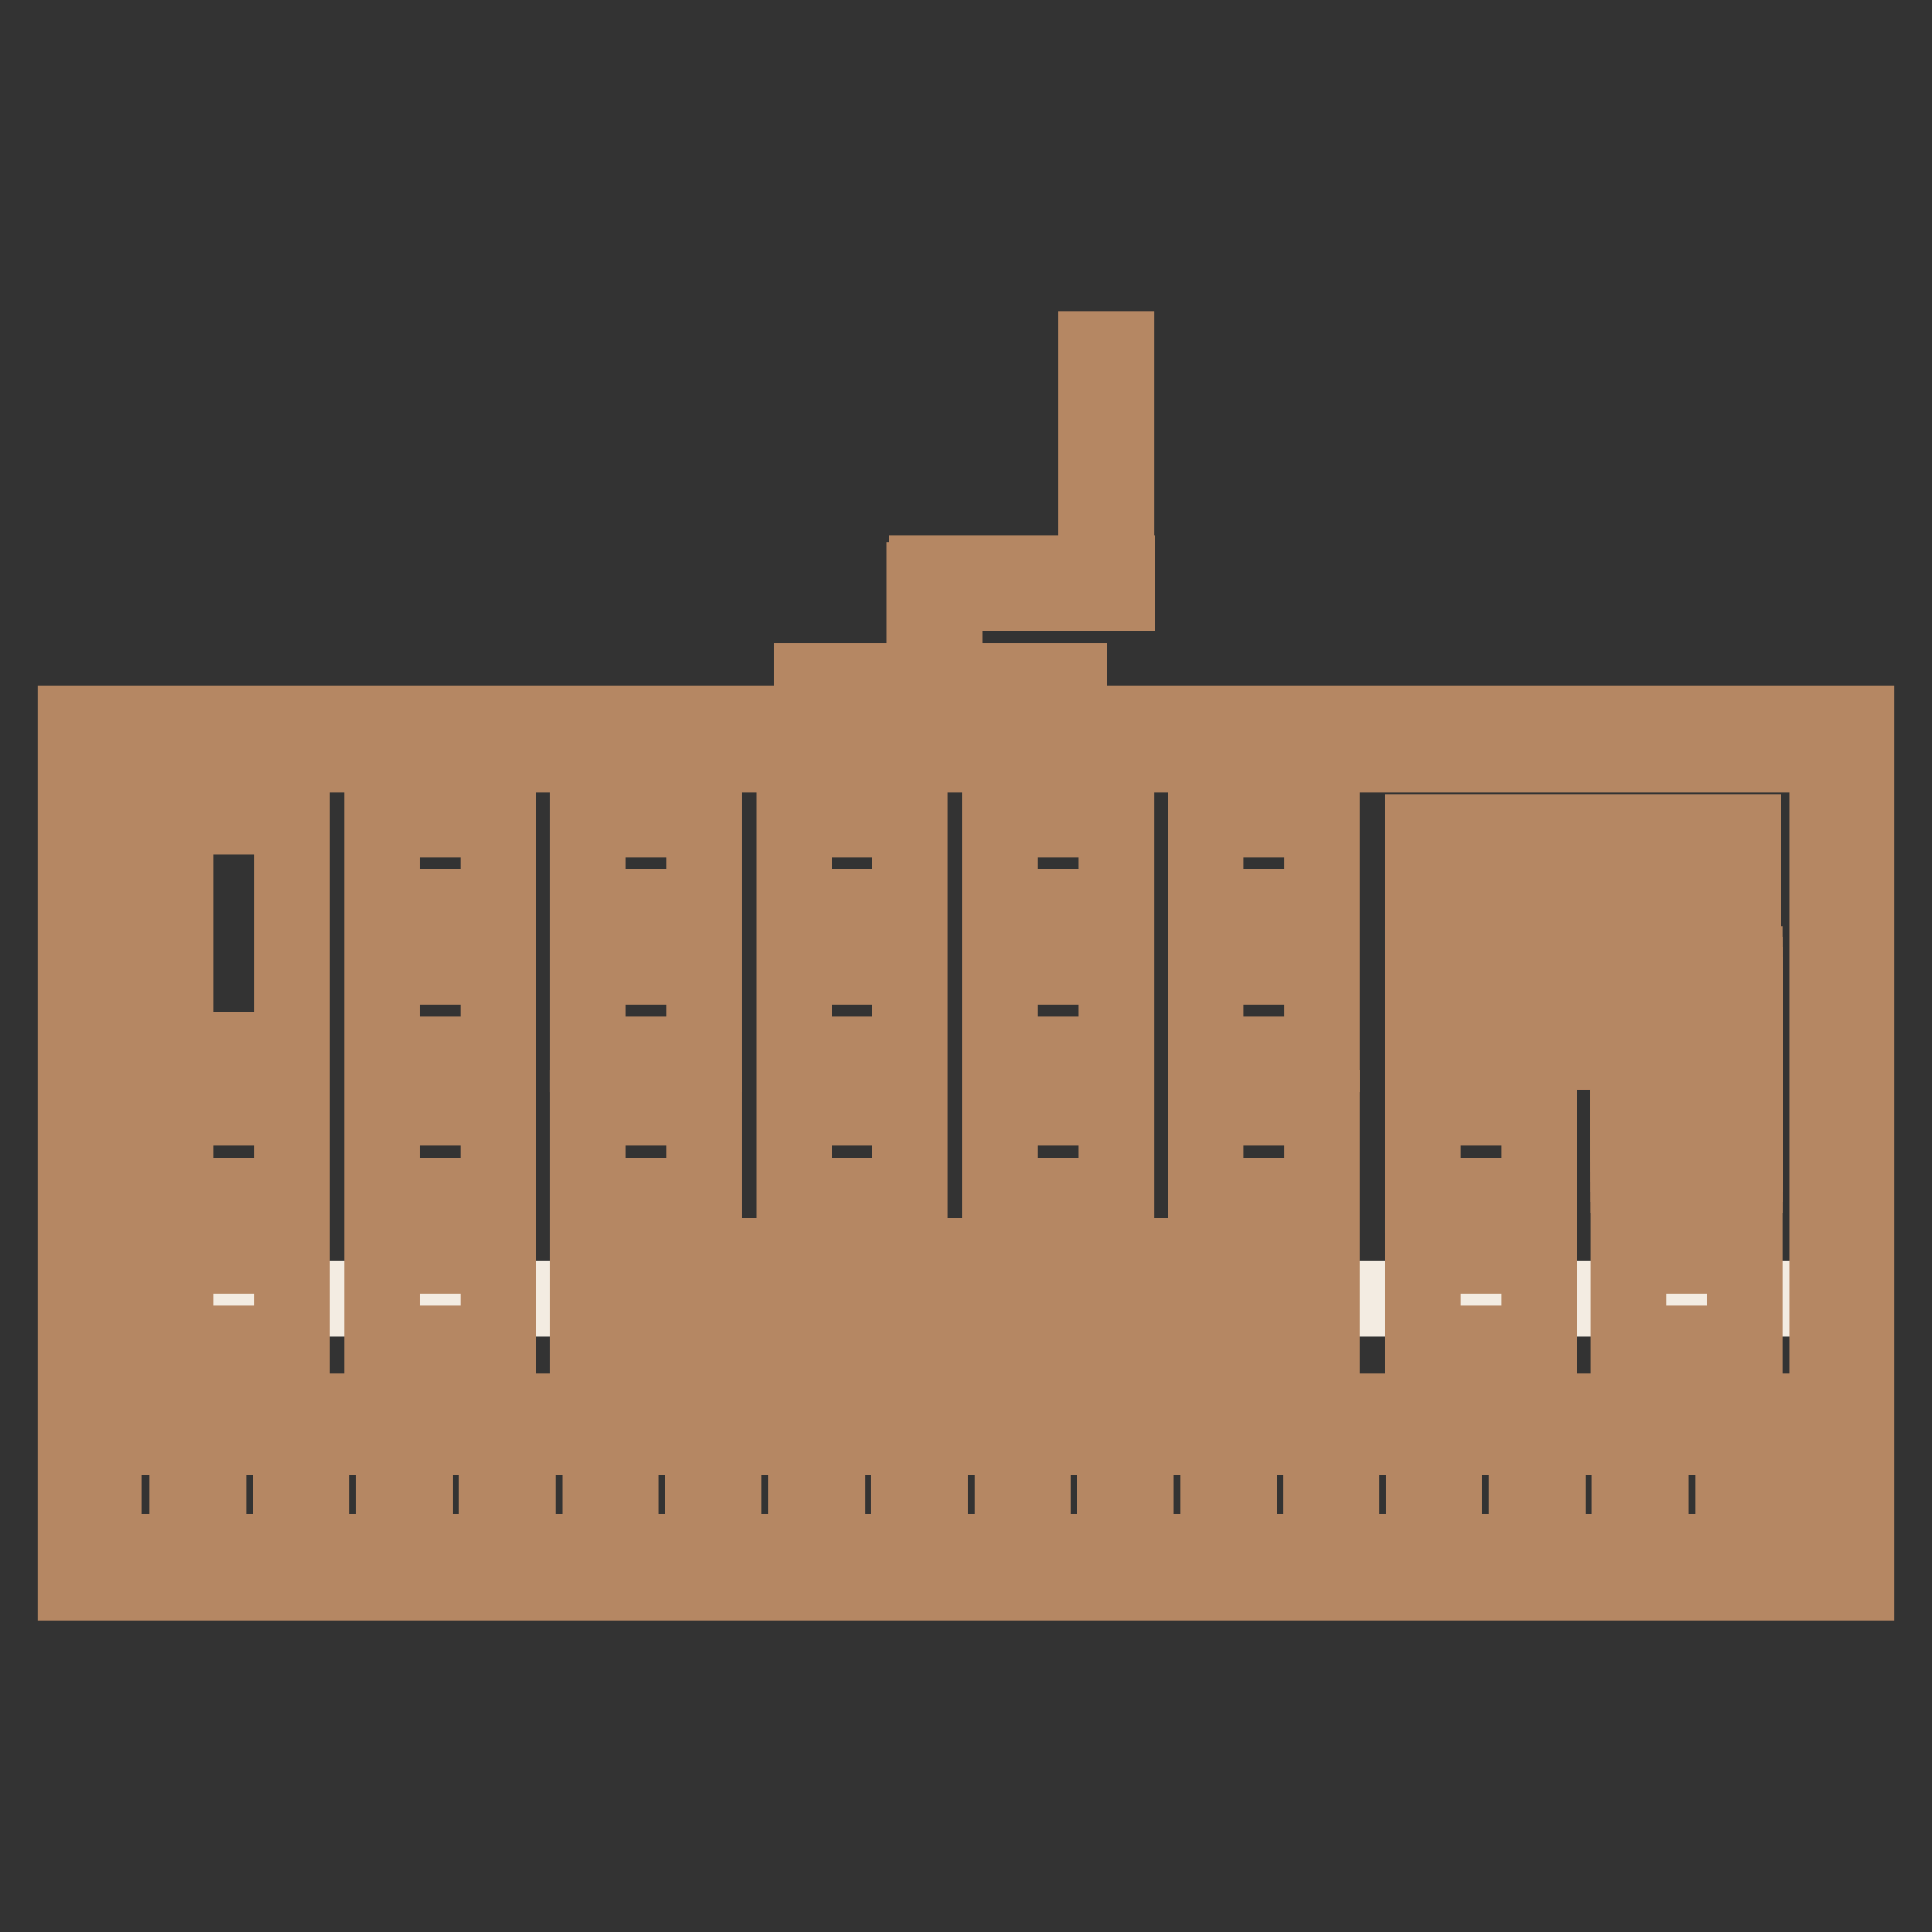 <?xml version="1.0" encoding="utf-8"?>
<!-- Svg Vector Icons : http://www.onlinewebfonts.com/icon -->
<!DOCTYPE svg PUBLIC "-//W3C//DTD SVG 1.1//EN" "http://www.w3.org/Graphics/SVG/1.1/DTD/svg11.dtd">
<svg version="1.1" xmlns="http://www.w3.org/2000/svg" xmlns:xlink="http://www.w3.org/1999/xlink" x="0px" y="0px" viewBox="0 0 256 256" enable-background="new 0 0 256 256" xml:space="preserve">
<rect x="0" y="0" width="256" height="256" fill="#333333" stroke="none"/>
<g> <path stroke-width="10" fill-opacity="0" stroke="#f3ece2"  d="M12.9,172.1h232v35.1h-232V172.1z"/> <path stroke-width="10" fill-opacity="0" stroke="#b58763"  d="M246,209.7H10V95.9h236V209.7z M242.2,100H13.8v105.6h228.3V100z"/> <path stroke-width="10" fill-opacity="0" stroke="#b58763"  d="M12.9,187h232v3.4h-232V187z"/> <path stroke-width="10" fill-opacity="0" stroke="#b58763"  d="M24.8,188.7h2.8v18.4h-2.8V188.7z M38.5,188.7h2.8v18.4h-2.8V188.7z M52.2,188.7H55v18.4h-2.8V188.7z  M65.8,188.7h2.8v18.4h-2.8V188.7z M79.5,188.7h2.8v18.4h-2.8V188.7z M93.1,188.7h2.8v18.4h-2.8V188.7z M106.8,188.7h2.8v18.4h-2.8 V188.7z M120.4,188.7h2.8v18.4h-2.8V188.7z M134.1,188.7h2.8v18.4h-2.8V188.7z M147.7,188.7h2.8v18.4h-2.8V188.7z M161.4,188.7h2.8 v18.4h-2.8V188.7z M175,188.7h2.8v18.4H175V188.7z M188.6,188.7h2.8v18.4h-2.8V188.7z M202.3,188.7h2.8v18.4h-2.8V188.7z  M215.9,188.7h2.8v18.4h-2.8V188.7z M229.6,188.7h2.8v18.4h-2.8V188.7z M23.3,108.2h15.4v30.9H23.3V108.2z M23.3,146.8h15.4v11.6 H23.3V146.8z M23.3,166.4h15.4v11.6H23.3V166.4z M50.6,146.8H66v11.6H50.6V146.8z M50.6,166.4H66v11.6H50.6V166.4z M50.6,108.6H66 v11.6H50.6V108.6z M50.6,128.1H66v11.6H50.6V128.1z M77.9,146.8h15.4v11.6H77.9V146.8z M77.9,166.4h15.4v11.6H77.9V166.4z"/> <path stroke-width="10" fill-opacity="0" stroke="#b58763"  d="M79.2,166.4h15.4v11.6H79.2V166.4z"/> <path stroke-width="10" fill-opacity="0" stroke="#b58763"  d="M80.6,166.4H96v11.6H80.6V166.4z"/> <path stroke-width="10" fill-opacity="0" stroke="#b58763"  d="M82,166.4h15.4v11.6H82V166.4z"/> <path stroke-width="10" fill-opacity="0" stroke="#b58763"  d="M83.3,166.4h15.4v11.6H83.3V166.4z"/> <path stroke-width="10" fill-opacity="0" stroke="#b58763"  d="M84.7,166.4h15.4v11.6H84.7V166.4z"/> <path stroke-width="10" fill-opacity="0" stroke="#b58763"  d="M86.1,166.4h15.4v11.6H86.1V166.4z"/> <path stroke-width="10" fill-opacity="0" stroke="#b58763"  d="M87.4,166.4h15.4v11.6H87.4V166.4z"/> <path stroke-width="10" fill-opacity="0" stroke="#b58763"  d="M88.8,166.4h15.4v11.6H88.8V166.4z"/> <path stroke-width="10" fill-opacity="0" stroke="#b58763"  d="M90.2,166.4h15.4v11.6H90.2V166.4z"/> <path stroke-width="10" fill-opacity="0" stroke="#b58763"  d="M91.5,166.4H107v11.6H91.5V166.4z"/> <path stroke-width="10" fill-opacity="0" stroke="#b58763"  d="M92.9,166.4h15.4v11.6H92.9V166.4z"/> <path stroke-width="10" fill-opacity="0" stroke="#b58763"  d="M94.2,166.4h15.4v11.6H94.2V166.4z"/> <path stroke-width="10" fill-opacity="0" stroke="#b58763"  d="M95.6,166.4h15.4v11.6H95.6V166.4z"/> <path stroke-width="10" fill-opacity="0" stroke="#b58763"  d="M97,166.4h15.4v11.6H97V166.4z"/> <path stroke-width="10" fill-opacity="0" stroke="#b58763"  d="M98.3,166.4h15.4v11.6H98.3V166.4z"/> <path stroke-width="10" fill-opacity="0" stroke="#b58763"  d="M99.7,166.4h15.4v11.6H99.7V166.4z"/> <path stroke-width="10" fill-opacity="0" stroke="#b58763"  d="M101.1,166.4h15.4v11.6h-15.4V166.4z"/> <path stroke-width="10" fill-opacity="0" stroke="#b58763"  d="M102.4,166.4h15.4v11.6h-15.4V166.4z"/> <path stroke-width="10" fill-opacity="0" stroke="#b58763"  d="M103.8,166.4h15.4v11.6h-15.4V166.4z"/> <path stroke-width="10" fill-opacity="0" stroke="#b58763"  d="M105.2,166.4h15.4v11.6h-15.4V166.4z"/> <path stroke-width="10" fill-opacity="0" stroke="#b58763"  d="M106.5,166.4h15.4v11.6h-15.4V166.4z"/> <path stroke-width="10" fill-opacity="0" stroke="#b58763"  d="M107.9,166.4h15.4v11.6h-15.4V166.4z"/> <path stroke-width="10" fill-opacity="0" stroke="#b58763"  d="M109.3,166.4h15.4v11.6h-15.4V166.4z"/> <path stroke-width="10" fill-opacity="0" stroke="#b58763"  d="M110.6,166.4H126v11.6h-15.4V166.4z"/> <path stroke-width="10" fill-opacity="0" stroke="#b58763"  d="M111.9,166.4h15.4v11.6h-15.4V166.4z"/> <path stroke-width="10" fill-opacity="0" stroke="#b58763"  d="M113.4,166.4h15.4v11.6h-15.4V166.4z"/> <path stroke-width="10" fill-opacity="0" stroke="#b58763"  d="M114.7,166.4h15.4v11.6h-15.4V166.4z"/> <path stroke-width="10" fill-opacity="0" stroke="#b58763"  d="M116,166.4h15.4v11.6H116V166.4z"/> <path stroke-width="10" fill-opacity="0" stroke="#b58763"  d="M117.5,166.4h15.4v11.6h-15.4V166.4z"/> <path stroke-width="10" fill-opacity="0" stroke="#b58763"  d="M118.8,166.4h15.4v11.6h-15.4V166.4z"/> <path stroke-width="10" fill-opacity="0" stroke="#b58763"  d="M120.2,166.4h15.4v11.6h-15.4V166.4z"/> <path stroke-width="10" fill-opacity="0" stroke="#b58763"  d="M121.6,166.4H137v11.6h-15.4V166.4z"/> <path stroke-width="10" fill-opacity="0" stroke="#b58763"  d="M122.9,166.4h15.4v11.6h-15.4V166.4z"/> <path stroke-width="10" fill-opacity="0" stroke="#b58763"  d="M124.3,166.4h15.4v11.6h-15.4V166.4z"/> <path stroke-width="10" fill-opacity="0" stroke="#b58763"  d="M125.6,166.4H141v11.6h-15.4V166.4z"/> <path stroke-width="10" fill-opacity="0" stroke="#b58763"  d="M127,166.4h15.4v11.6H127V166.4z"/> <path stroke-width="10" fill-opacity="0" stroke="#b58763"  d="M128.4,166.4h15.4v11.6h-15.4V166.4z"/> <path stroke-width="10" fill-opacity="0" stroke="#b58763"  d="M129.7,166.4h15.4v11.6h-15.4V166.4z"/> <path stroke-width="10" fill-opacity="0" stroke="#b58763"  d="M131.1,166.4h15.4v11.6h-15.4V166.4z"/> <path stroke-width="10" fill-opacity="0" stroke="#b58763"  d="M132.5,166.4h15.4v11.6h-15.4V166.4z"/> <path stroke-width="10" fill-opacity="0" stroke="#b58763"  d="M133.8,166.4h15.4v11.6h-15.4V166.4z"/> <path stroke-width="10" fill-opacity="0" stroke="#b58763"  d="M135.2,166.4h15.4v11.6h-15.4V166.4z"/> <path stroke-width="10" fill-opacity="0" stroke="#b58763"  d="M136.6,166.4H152v11.6h-15.4V166.4z"/> <path stroke-width="10" fill-opacity="0" stroke="#b58763"  d="M137.9,166.4h15.4v11.6h-15.4V166.4z"/> <path stroke-width="10" fill-opacity="0" stroke="#b58763"  d="M139.3,166.4h15.4v11.6h-15.4V166.4z"/> <path stroke-width="10" fill-opacity="0" stroke="#b58763"  d="M140.7,166.4h15.4v11.6h-15.4V166.4z"/> <path stroke-width="10" fill-opacity="0" stroke="#b58763"  d="M142,166.4h15.4v11.6H142V166.4z"/> <path stroke-width="10" fill-opacity="0" stroke="#b58763"  d="M143.3,166.4h15.4v11.6h-15.4V166.4z"/> <path stroke-width="10" fill-opacity="0" stroke="#b58763"  d="M144.8,166.4h15.4v11.6h-15.4V166.4z"/> <path stroke-width="10" fill-opacity="0" stroke="#b58763"  d="M146.1,166.4h15.4v11.6h-15.4V166.4z"/> <path stroke-width="10" fill-opacity="0" stroke="#b58763"  d="M147.4,166.4h15.4v11.6h-15.4V166.4z"/> <path stroke-width="10" fill-opacity="0" stroke="#b58763"  d="M148.9,166.4h15.4v11.6h-15.4V166.4z"/> <path stroke-width="10" fill-opacity="0" stroke="#b58763"  d="M150.2,166.4h15.4v11.6h-15.4V166.4z"/> <path stroke-width="10" fill-opacity="0" stroke="#b58763"  d="M151.5,166.4H167v11.6h-15.4V166.4z"/> <path stroke-width="10" fill-opacity="0" stroke="#b58763"  d="M153,166.4h15.4v11.6H153V166.4z"/> <path stroke-width="10" fill-opacity="0" stroke="#b58763"  d="M154.3,166.4h15.4v11.6h-15.4V166.4z"/> <path stroke-width="10" fill-opacity="0" stroke="#b58763"  d="M155.6,166.4h15.4v11.6h-15.4V166.4z"/> <path stroke-width="10" fill-opacity="0" stroke="#b58763"  d="M157.1,166.4h15.4v11.6h-15.4V166.4z"/> <path stroke-width="10" fill-opacity="0" stroke="#b58763"  d="M158.4,166.4h15.4v11.6h-15.4V166.4z"/> <path stroke-width="10" fill-opacity="0" stroke="#b58763"  d="M159.8,166.4h15.4v11.6h-15.4V166.4z M77.9,108.6h15.4v11.6H77.9V108.6z M77.9,128.1h15.4v11.6H77.9V128.1z  M105.2,146.8h15.4v11.6h-15.4V146.8z M105.2,108.6h15.4v11.6h-15.4V108.6z M105.2,128.1h15.4v11.6h-15.4V128.1z M132.5,146.8h15.4 v11.6h-15.4V146.8z M132.5,108.6h15.4v11.6h-15.4V108.6z M132.5,128.1h15.4v11.6h-15.4V128.1z M159.8,146.8h15.4v11.6h-15.4V146.8z  M188.5,146.8h15.4v11.6h-15.4V146.8z M188.5,127.7h15.4v11.6h-15.4V127.7z"/> <path stroke-width="10" fill-opacity="0" stroke="#b58763"  d="M189.8,127.7h15.4v11.6h-15.4V127.7z"/> <path stroke-width="10" fill-opacity="0" stroke="#b58763"  d="M191.1,127.7h15.4v11.6h-15.4V127.7z"/> <path stroke-width="10" fill-opacity="0" stroke="#b58763"  d="M192.5,127.7h15.4v11.6h-15.4V127.7z"/> <path stroke-width="10" fill-opacity="0" stroke="#b58763"  d="M193.9,127.7h15.4v11.6h-15.4V127.7z"/> <path stroke-width="10" fill-opacity="0" stroke="#b58763"  d="M195.3,127.7h15.4v11.6h-15.4V127.7z"/> <path stroke-width="10" fill-opacity="0" stroke="#b58763"  d="M196.6,127.7H212v11.6h-15.4V127.7z"/> <path stroke-width="10" fill-opacity="0" stroke="#b58763"  d="M198,127.7h15.4v11.6H198V127.7z"/> <path stroke-width="10" fill-opacity="0" stroke="#b58763"  d="M199.4,127.7h15.4v11.6h-15.4V127.7z"/> <path stroke-width="10" fill-opacity="0" stroke="#b58763"  d="M200.7,127.7h15.4v11.6h-15.4V127.7z"/> <path stroke-width="10" fill-opacity="0" stroke="#b58763"  d="M202.1,127.7h15.4v11.6h-15.4V127.7z"/> <path stroke-width="10" fill-opacity="0" stroke="#b58763"  d="M203.5,127.7h15.4v11.6h-15.4V127.7z"/> <path stroke-width="10" fill-opacity="0" stroke="#b58763"  d="M204.8,127.7h15.4v11.6h-15.4V127.7z"/> <path stroke-width="10" fill-opacity="0" stroke="#b58763"  d="M206.2,127.7h15.4v11.6h-15.4V127.7z"/> <path stroke-width="10" fill-opacity="0" stroke="#b58763"  d="M207.6,127.7H223v11.6h-15.4V127.7z"/> <path stroke-width="10" fill-opacity="0" stroke="#b58763"  d="M208.9,127.7h15.4v11.6h-15.4V127.7z"/> <path stroke-width="10" fill-opacity="0" stroke="#b58763"  d="M210.2,127.7h15.4v11.6h-15.4V127.7z"/> <path stroke-width="10" fill-opacity="0" stroke="#b58763"  d="M211.7,127.7h15.4v11.6h-15.4V127.7z"/> <path stroke-width="10" fill-opacity="0" stroke="#b58763"  d="M213,127.7h15.4v11.6H213V127.7z"/> <path stroke-width="10" fill-opacity="0" stroke="#b58763"  d="M214.3,127.7h15.4v11.6h-15.4V127.7z"/> <path stroke-width="10" fill-opacity="0" stroke="#b58763"  d="M215.8,127.7h15.4v11.6h-15.4V127.7z"/> <path stroke-width="10" fill-opacity="0" stroke="#b58763"  d="M215.8,129.1h15.4v11.6h-15.4V129.1z"/> <path stroke-width="10" fill-opacity="0" stroke="#b58763"  d="M215.8,130.5h15.4v11.6h-15.4V130.5z"/> <path stroke-width="10" fill-opacity="0" stroke="#b58763"  d="M215.8,131.8h15.4v11.6h-15.4V131.8z"/> <path stroke-width="10" fill-opacity="0" stroke="#b58763"  d="M215.8,133.2h15.4v11.6h-15.4V133.2z"/> <path stroke-width="10" fill-opacity="0" stroke="#b58763"  d="M215.8,134.6h15.4v11.6h-15.4V134.6z"/> <path stroke-width="10" fill-opacity="0" stroke="#b58763"  d="M215.8,135.9h15.4v11.6h-15.4V135.9z"/> <path stroke-width="10" fill-opacity="0" stroke="#b58763"  d="M215.8,137.3h15.4v11.6h-15.4V137.3z"/> <path stroke-width="10" fill-opacity="0" stroke="#b58763"  d="M215.8,138.7h15.4v11.6h-15.4V138.7z"/> <path stroke-width="10" fill-opacity="0" stroke="#b58763"  d="M215.8,140h15.4v11.6h-15.4V140z"/> <path stroke-width="10" fill-opacity="0" stroke="#b58763"  d="M215.8,141.4h15.4V153h-15.4V141.4z"/> <path stroke-width="10" fill-opacity="0" stroke="#b58763"  d="M215.8,142.7h15.4v11.6h-15.4V142.7z"/> <path stroke-width="10" fill-opacity="0" stroke="#b58763"  d="M215.8,144.1h15.4v11.6h-15.4V144.1z"/> <path stroke-width="10" fill-opacity="0" stroke="#b58763"  d="M215.8,145.5h15.4v11.6h-15.4V145.5z M188.5,166.4h15.4v11.6h-15.4V166.4z M215.8,166.4h15.4v11.6h-15.4 V166.4z M159.8,108.6h15.4v11.6h-15.4V108.6z M159.8,128.1h15.4v11.6h-15.4V128.1z M188.5,110.3H231v2.3h-42.5V110.3z M188.5,118.5 H231v2.3h-42.5V118.5z M107.5,90.2h34.2V97h-34.2V90.2z"/> <path stroke-width="10" fill-opacity="0" stroke="#b58763"  d="M122.5,76.8h2.7v19.4h-2.7V76.8z"/> <path stroke-width="10" fill-opacity="0" stroke="#b58763"  d="M148,75.9v2.7h-25.2v-2.7H148z"/> <path stroke-width="10" fill-opacity="0" stroke="#b58763"  d="M145.2,46.3h2.7v30.9h-2.7V46.3z"/></g>
</svg>
